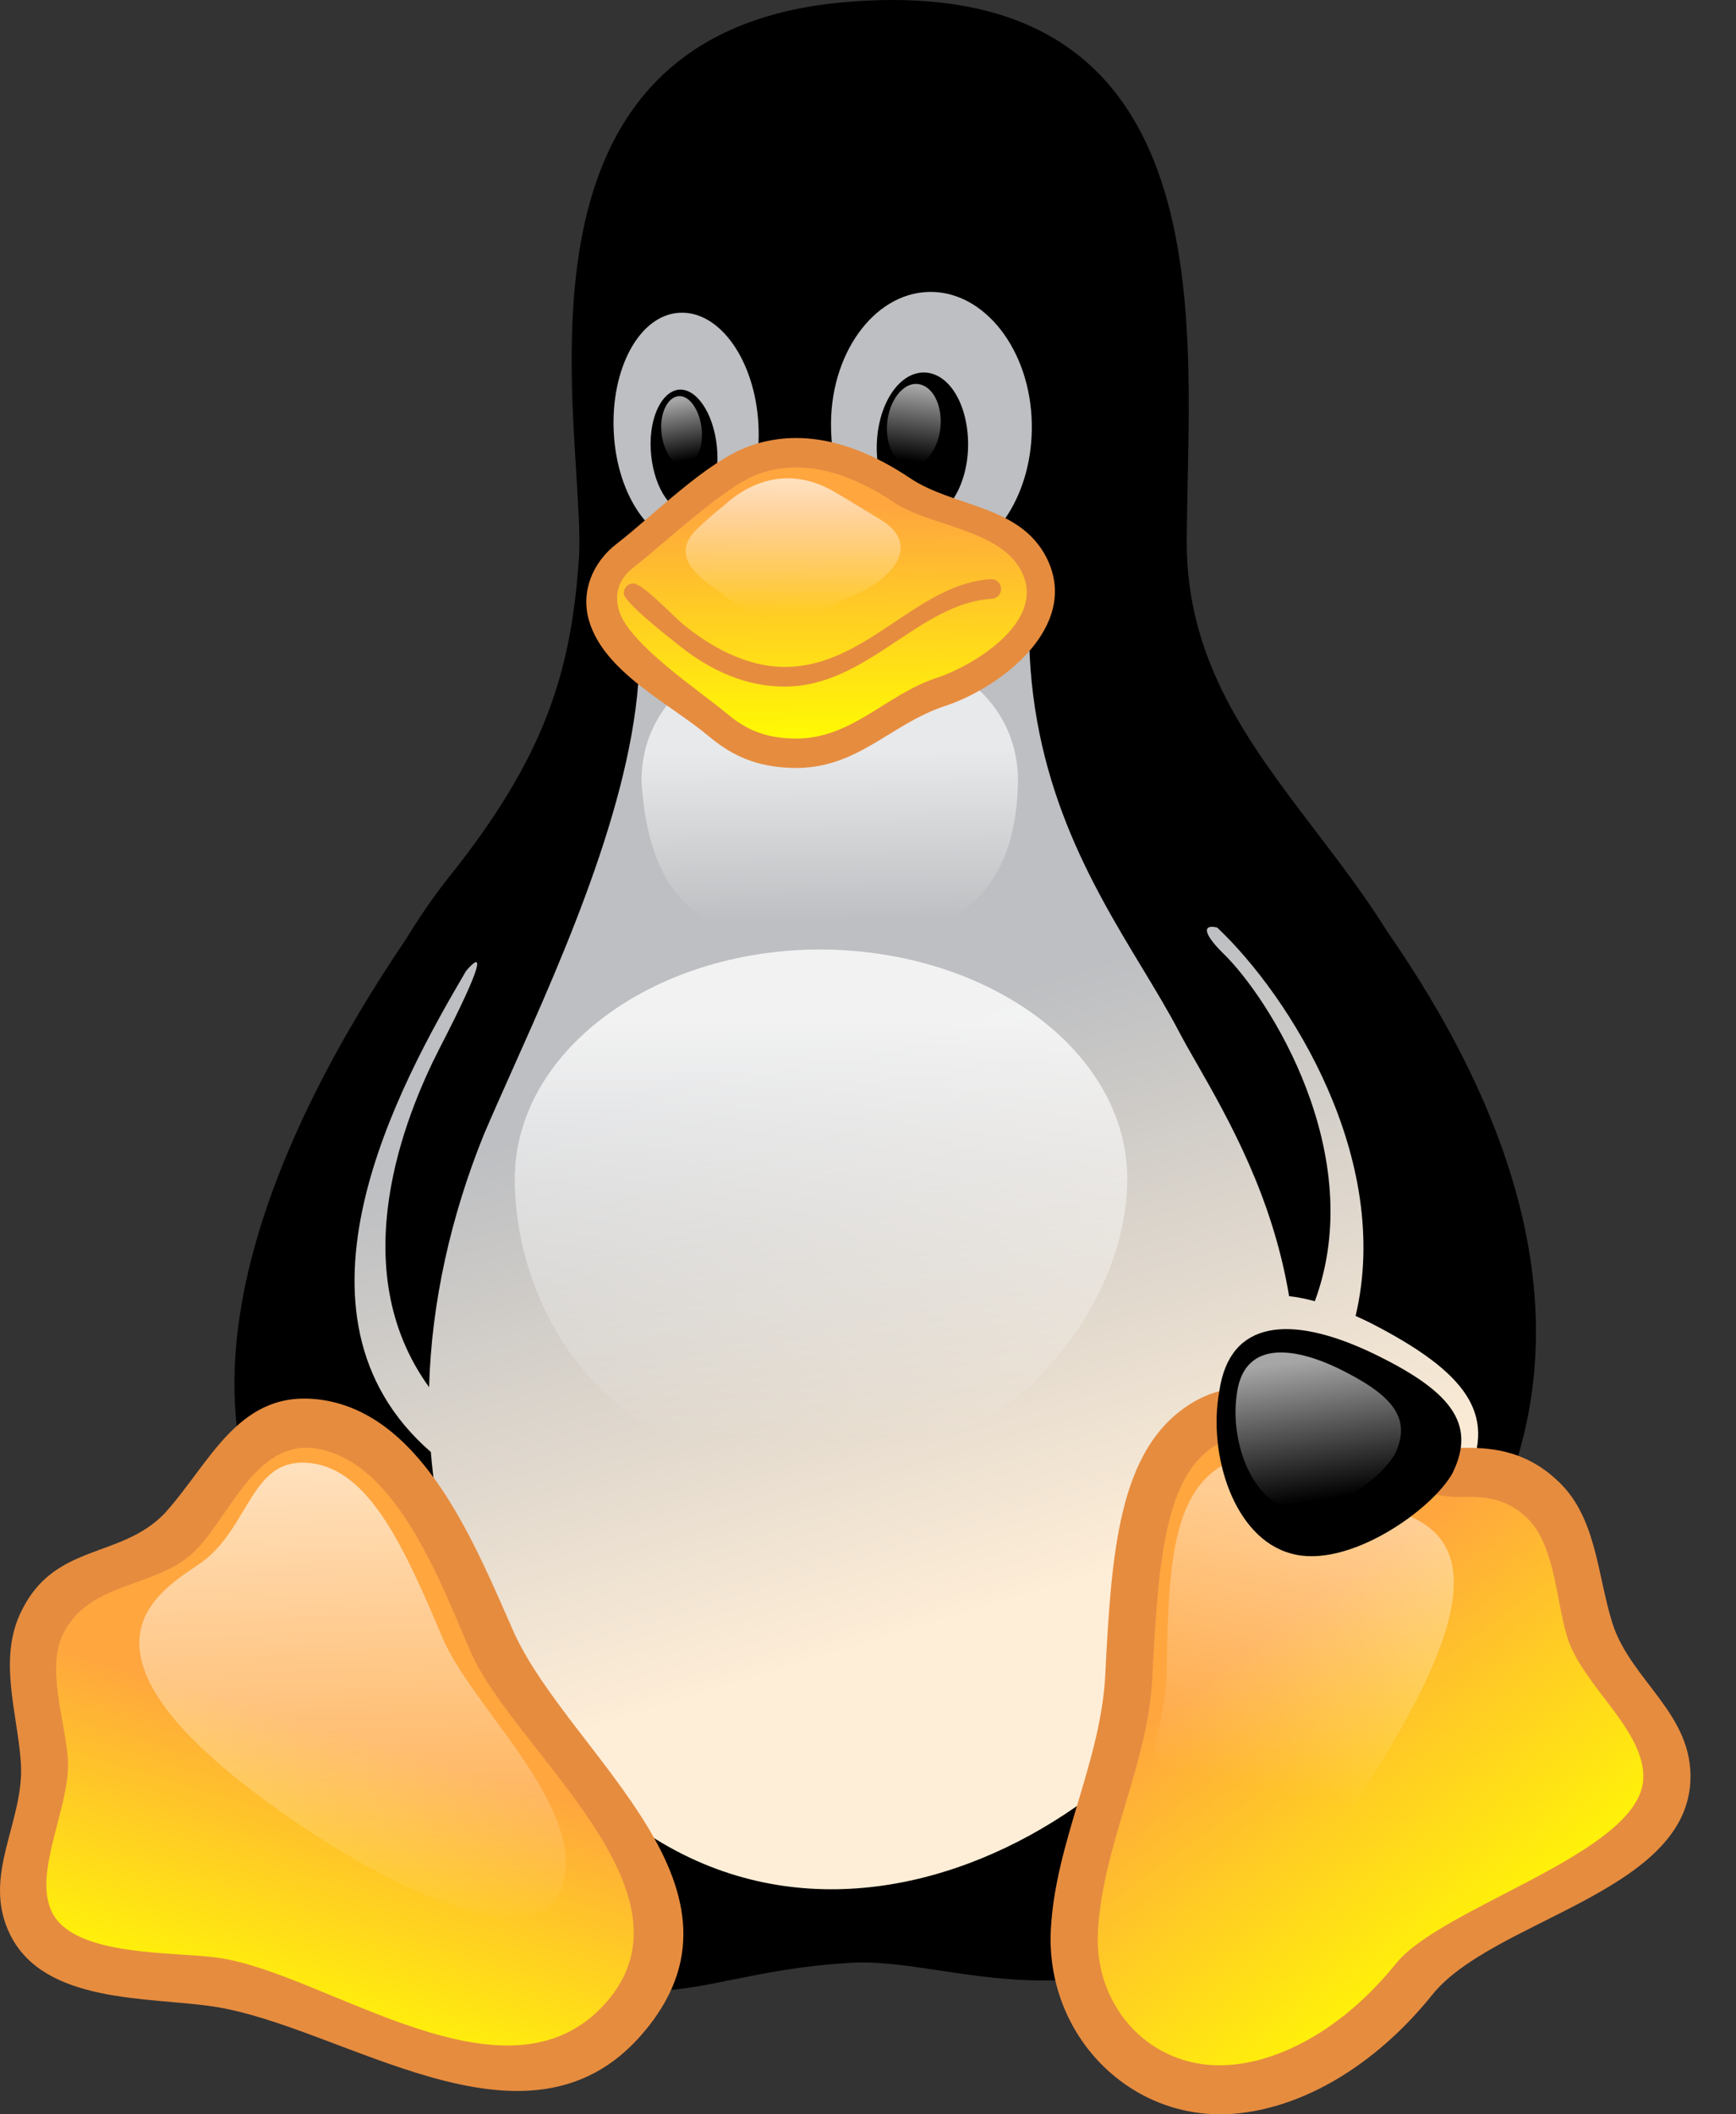 <svg width="23" height="28" viewBox="0 0 23 28" fill="none" xmlns="http://www.w3.org/2000/svg">
<rect x="0" y="0" width="23" height="28" fill="#333333" stroke="none"/>
<path d="M4.628 22.272C4.453 22.01 4.3 21.657 4.175 21.236C1.926 18.699 3.663 14.967 5.382 12.432C5.547 12.161 5.726 11.899 5.921 11.649C7.232 10.02 7.572 8.886 7.673 7.352C7.685 7.067 7.661 6.689 7.634 6.254C7.495 4.037 7.265 0.352 11.221 0.026C16.167 -0.383 15.764 4.159 15.727 6.822C15.726 6.932 15.724 7.039 15.723 7.143C15.71 8.748 16.547 9.847 17.422 10.994C17.741 11.413 18.065 11.838 18.355 12.297C18.363 12.31 18.372 12.324 18.381 12.338C19.908 14.541 21.417 17.83 19.317 20.949C19.022 22.014 18.575 22.991 17.979 23.786C15.837 26.604 13.934 26.318 12.447 26.095C11.999 26.028 11.589 25.966 11.221 25.997C10.611 26.034 10.121 26.133 9.698 26.218C8.064 26.548 7.426 26.677 4.628 22.272Z" fill="black"/>
<path fill-rule="evenodd" clip-rule="evenodd" d="M11.011 5.685C11.024 6.395 11.349 7 11.806 7.274C10.316 7.14 8.471 7.685 8.471 8.715C8.448 10.458 7.478 12.627 6.779 14.188C6.642 14.495 6.515 14.779 6.408 15.031C5.975 16.102 5.716 17.247 5.685 18.37C4.54 16.791 5.372 14.767 5.821 13.888C6.418 12.732 6.406 12.588 6.175 12.858C5.286 14.37 3.612 17.405 5.708 19.229C5.774 20.043 5.973 20.832 6.325 21.558C9.131 27.217 14.385 24.892 16.118 21.958C16.349 21.54 16.535 21.137 16.683 20.747C16.77 20.801 16.863 20.844 16.962 20.872C17.833 21.129 19.135 20.148 19.447 19.538C19.823 18.728 19.437 18.175 18.154 17.518C18.088 17.486 18.024 17.455 17.96 17.427C18.452 15.354 17.095 13.198 16.126 12.283C15.946 12.239 15.92 12.341 16.201 12.621C16.811 13.206 18.138 15.291 17.42 17.232C17.302 17.2 17.188 17.177 17.079 17.165C16.859 15.841 16.271 14.811 15.86 14.091C15.766 13.928 15.682 13.781 15.614 13.65C15.475 13.386 15.31 13.112 15.134 12.821C14.458 11.703 13.633 10.338 13.633 8.315C13.53 7.87 13.11 7.573 12.551 7.409C13.2 7.278 13.687 6.52 13.67 5.609C13.652 4.628 13.037 3.847 12.304 3.866C11.57 3.885 10.983 4.704 11.011 5.685ZM11.616 5.904C11.607 6.447 11.864 6.886 12.203 6.886C12.533 6.886 12.817 6.447 12.826 5.914C12.835 5.371 12.579 4.933 12.239 4.933C11.9 4.933 11.625 5.371 11.616 5.904Z" fill="url(#paint0_linear_2320_7595)"/>
<path fill-rule="evenodd" clip-rule="evenodd" d="M9.177 7.209C9.709 7.181 10.094 6.466 10.048 5.618C10.002 4.77 9.535 4.113 9.003 4.142C8.471 4.17 8.086 4.885 8.132 5.733C8.177 6.58 8.645 7.238 9.177 7.209ZM9.498 5.914C9.544 6.361 9.379 6.742 9.14 6.781C8.902 6.809 8.673 6.476 8.627 6.028C8.581 5.58 8.746 5.199 8.984 5.161C9.223 5.132 9.452 5.466 9.498 5.914Z" fill="url(#paint1_linear_2320_7595)"/>
<path d="M11.754 5.6C11.726 5.904 11.864 6.152 12.056 6.171C12.249 6.19 12.432 5.952 12.46 5.657C12.487 5.352 12.349 5.104 12.157 5.085C11.964 5.066 11.781 5.304 11.754 5.6Z" fill="url(#paint2_linear_2320_7595)"/>
<path d="M9.296 5.676C9.324 5.924 9.223 6.143 9.076 6.162C8.929 6.181 8.792 5.99 8.764 5.733C8.737 5.486 8.838 5.266 8.984 5.247C9.131 5.228 9.269 5.428 9.296 5.676Z" fill="url(#paint3_linear_2320_7595)"/>
<path d="M14.935 15.613C14.935 17.29 13.385 19.462 10.726 19.443C7.984 19.462 6.82 17.29 6.82 15.613C6.82 13.937 8.635 12.574 10.873 12.574C13.119 12.584 14.935 13.937 14.935 15.613Z" fill="url(#paint4_linear_2320_7595)"/>
<path d="M13.487 10.344C13.46 12.078 12.368 12.488 10.993 12.488C9.618 12.488 8.618 12.23 8.499 10.344C8.499 9.163 9.618 8.477 10.993 8.477C12.368 8.467 13.487 9.153 13.487 10.344Z" fill="url(#paint5_linear_2320_7595)"/>
<path d="M4.492 26.738C2.438 25.605 -0.542 26.958 0.54 23.89C0.76 23.194 0.219 22.146 0.568 21.47C0.98 20.641 1.87 20.822 2.402 20.27C2.924 19.698 3.254 18.707 4.235 18.86C5.207 19.012 5.858 20.25 6.537 21.775C7.041 22.861 8.82 24.395 8.701 25.614C8.554 27.482 6.509 27.834 4.492 26.738Z" fill="url(#paint6_linear_2320_7595)"/>
<path fill-rule="evenodd" clip-rule="evenodd" d="M2.627 20.495C2.128 21.042 1.21 20.911 0.842 21.625C0.606 22.084 0.864 22.79 0.899 23.293C0.942 23.914 0.427 24.794 0.689 25.324C0.984 25.92 2.314 25.842 2.899 25.928C4.342 26.139 6.728 28.007 8.033 26.516C9.31 25.058 6.857 23.214 6.255 21.918C5.864 21.039 5.278 19.354 4.188 19.183C3.42 19.063 3.07 20.011 2.627 20.495ZM4.281 18.541C5.638 18.754 6.317 20.514 6.818 21.639C7.579 23.27 10.184 25.024 8.495 26.952C6.962 28.704 4.541 26.823 2.812 26.57C1.948 26.444 0.586 26.534 0.134 25.62C-0.254 24.834 0.331 24.122 0.276 23.339C0.23 22.672 -0.034 21.955 0.291 21.321C0.735 20.431 1.594 20.646 2.177 20.046C2.797 19.365 3.168 18.368 4.281 18.541Z" fill="#E68C3F"/>
<path d="M18.732 26.216C20.235 24.32 23.582 24.711 21.326 22.11C20.85 21.548 20.996 20.347 20.41 19.833C19.722 19.204 18.961 19.718 18.264 19.395C17.567 19.042 16.834 18.366 15.981 18.842C15.128 19.328 15.036 20.585 14.954 22.243C14.88 23.434 13.835 25.425 14.394 26.521C15.201 28.217 17.301 27.988 18.732 26.216Z" fill="url(#paint7_linear_2320_7595)"/>
<path fill-rule="evenodd" clip-rule="evenodd" d="M19.331 19.175C19.717 19.165 20.179 19.192 20.612 19.587C21.152 20.062 21.157 20.838 21.36 21.488C21.601 22.258 22.445 22.698 22.395 23.6C22.312 25.076 19.757 25.431 18.971 26.423C18.215 27.359 17.259 27.916 16.353 27.992C14.978 28.105 13.843 26.95 13.923 25.538C13.988 24.395 14.57 23.357 14.641 22.224C14.682 21.403 14.726 20.642 14.875 20.024C15.024 19.4 15.295 18.862 15.83 18.557C17.001 17.903 18.133 19.206 19.331 19.175ZM16.129 19.127C15.812 19.308 15.61 19.642 15.48 20.181C15.349 20.727 15.306 21.427 15.264 22.263C15.194 23.399 14.611 24.437 14.546 25.576C14.488 26.593 15.269 27.431 16.303 27.345C17.006 27.287 17.816 26.843 18.491 26.008C19.093 25.249 21.717 24.544 21.771 23.563C21.807 22.922 20.965 22.321 20.767 21.689C20.612 21.194 20.604 20.428 20.207 20.08C19.954 19.849 19.687 19.814 19.347 19.823C18.36 19.849 17.044 18.616 16.129 19.127Z" fill="#E68C3F"/>
<path d="M18.079 23.681C20.409 20.108 18.675 20.137 18.089 19.86C17.502 19.575 16.888 19.012 16.2 19.403C15.512 19.803 15.475 20.832 15.457 22.185C15.43 23.157 14.65 24.786 15.118 25.691C15.686 26.749 17.062 25.215 18.079 23.681Z" fill="url(#paint8_linear_2320_7595)"/>
<path d="M4.015 24.196C0.531 21.852 2.163 21.052 2.686 20.68C3.318 20.204 3.327 19.289 4.107 19.375C4.886 19.461 5.345 20.461 5.867 21.7C6.252 22.585 7.591 23.767 7.49 24.786C7.362 25.987 5.519 25.196 4.015 24.196Z" fill="url(#paint9_linear_2320_7595)"/>
<path d="M19.245 19.507C18.97 20.003 17.851 20.784 17.109 20.574C16.348 20.374 15.999 19.26 16.155 18.421C16.293 17.468 17.109 17.421 18.136 17.897C19.227 18.412 19.566 18.85 19.245 19.507Z" fill="black"/>
<path d="M18.493 19.233C18.319 19.576 17.585 20.119 17.072 19.976C16.559 19.833 16.302 19.061 16.384 18.48C16.458 17.823 17.008 17.785 17.705 18.109C18.457 18.471 18.695 18.776 18.493 19.233Z" fill="url(#paint10_linear_2320_7595)"/>
<path d="M9.011 6.8C9.378 6.448 10.267 5.371 11.954 6.495C12.266 6.705 12.523 6.724 13.119 6.991C14.32 7.505 13.752 8.744 12.468 9.163C11.918 9.344 11.423 10.039 10.432 9.973C9.58 9.925 9.36 9.344 8.837 9.029C7.911 8.486 7.773 7.753 8.278 7.362C8.782 6.972 8.974 6.829 9.011 6.8Z" fill="url(#paint11_linear_2320_7595)"/>
<path fill-rule="evenodd" clip-rule="evenodd" d="M8.39 7.517C8.198 7.666 8.137 7.863 8.2 8.082C8.331 8.53 9.269 9.147 9.629 9.449C9.833 9.62 10.067 9.757 10.445 9.778C11.254 9.832 11.703 9.21 12.412 8.976C12.878 8.824 13.865 8.242 13.538 7.576C13.259 7.007 12.32 6.971 11.853 6.658C11.05 6.123 10.466 6.127 10.049 6.277C9.593 6.441 8.803 7.197 8.39 7.517ZM9.926 5.909C10.468 5.714 11.172 5.742 12.056 6.331C12.637 6.722 13.521 6.684 13.872 7.399C14.318 8.31 13.236 9.115 12.524 9.348C11.762 9.599 11.336 10.227 10.421 10.166C9.947 10.139 9.643 9.961 9.393 9.752C8.876 9.317 8.002 8.905 7.803 8.216C7.692 7.834 7.853 7.447 8.166 7.205C8.671 6.814 9.354 6.116 9.926 5.909Z" fill="#E68C3F"/>
<path fill-rule="evenodd" clip-rule="evenodd" d="M13.263 7.793C13.267 7.864 13.214 7.925 13.145 7.929C12.175 7.984 11.493 9.092 10.397 9.092C9.783 9.092 9.298 8.796 8.951 8.511C8.881 8.454 8.264 7.978 8.264 7.857C8.264 7.785 8.32 7.727 8.389 7.727C8.517 7.727 8.906 8.149 9.051 8.268C9.378 8.536 9.864 8.832 10.397 8.832C11.482 8.832 12.147 7.726 13.131 7.67C13.2 7.666 13.259 7.721 13.263 7.793Z" fill="#E68C3F"/>
<path d="M9.581 6.704C9.764 6.533 10.342 6.066 11.103 6.542C11.268 6.637 11.433 6.742 11.671 6.885C12.158 7.18 11.919 7.609 11.332 7.876C11.066 7.99 10.626 8.238 10.296 8.219C9.929 8.181 9.682 7.933 9.443 7.771C8.994 7.466 9.022 7.209 9.232 7.009C9.388 6.857 9.563 6.714 9.581 6.704Z" fill="url(#paint12_linear_2320_7595)"/>
<defs>
<linearGradient id="paint0_linear_2320_7595" x1="6.855" y1="23.339" x2="4.55" y2="15.779" gradientUnits="userSpaceOnUse">
<stop stop-color="#FFEED7"/>
<stop offset="1" stop-color="#BDBFC2"/>
</linearGradient>
<linearGradient id="paint1_linear_2320_7595" x1="6.855" y1="23.339" x2="4.55" y2="15.779" gradientUnits="userSpaceOnUse">
<stop stop-color="#FFEED7"/>
<stop offset="1" stop-color="#BDBFC2"/>
</linearGradient>
<linearGradient id="paint2_linear_2320_7595" x1="12.134" y1="5.118" x2="12.004" y2="6.096" gradientUnits="userSpaceOnUse">
<stop stop-color="white" stop-opacity="0.65"/>
<stop offset="1" stop-color="white" stop-opacity="0"/>
</linearGradient>
<linearGradient id="paint3_linear_2320_7595" x1="9.006" y1="5.296" x2="9.147" y2="6.088" gradientUnits="userSpaceOnUse">
<stop stop-color="white" stop-opacity="0.65"/>
<stop offset="1" stop-color="white" stop-opacity="0"/>
</linearGradient>
<linearGradient id="paint4_linear_2320_7595" x1="10.864" y1="13.483" x2="10.888" y2="19.078" gradientUnits="userSpaceOnUse">
<stop stop-color="white" stop-opacity="0.8"/>
<stop offset="1" stop-color="white" stop-opacity="0"/>
</linearGradient>
<linearGradient id="paint5_linear_2320_7595" x1="10.989" y1="9.974" x2="11.015" y2="12.198" gradientUnits="userSpaceOnUse">
<stop stop-color="white" stop-opacity="0.65"/>
<stop offset="1" stop-color="white" stop-opacity="0"/>
</linearGradient>
<linearGradient id="paint6_linear_2320_7595" x1="4.8" y1="23.008" x2="3.549" y2="27.186" gradientUnits="userSpaceOnUse">
<stop stop-color="#FFA63F"/>
<stop offset="1" stop-color="#FFFF00"/>
</linearGradient>
<linearGradient id="paint7_linear_2320_7595" x1="16.633" y1="21.739" x2="19.969" y2="26.289" gradientUnits="userSpaceOnUse">
<stop stop-color="#FFA63F"/>
<stop offset="1" stop-color="#FFFF00"/>
</linearGradient>
<linearGradient id="paint8_linear_2320_7595" x1="17.526" y1="18.104" x2="16.359" y2="23.601" gradientUnits="userSpaceOnUse">
<stop stop-color="white" stop-opacity="0.65"/>
<stop offset="1" stop-color="white" stop-opacity="0"/>
</linearGradient>
<linearGradient id="paint9_linear_2320_7595" x1="4.545" y1="19.463" x2="4.776" y2="25.65" gradientUnits="userSpaceOnUse">
<stop stop-color="white" stop-opacity="0.65"/>
<stop offset="1" stop-color="white" stop-opacity="0"/>
</linearGradient>
<linearGradient id="paint10_linear_2320_7595" x1="17.324" y1="18.005" x2="17.595" y2="19.854" gradientUnits="userSpaceOnUse">
<stop stop-color="white" stop-opacity="0.65"/>
<stop offset="1" stop-color="white" stop-opacity="0"/>
</linearGradient>
<linearGradient id="paint11_linear_2320_7595" x1="10.869" y1="6.697" x2="10.891" y2="9.953" gradientUnits="userSpaceOnUse">
<stop stop-color="#FFA63F"/>
<stop offset="1" stop-color="#FFFF00"/>
</linearGradient>
<linearGradient id="paint12_linear_2320_7595" x1="10.514" y1="6.388" x2="10.508" y2="8.11" gradientUnits="userSpaceOnUse">
<stop stop-color="white" stop-opacity="0.65"/>
<stop offset="1" stop-color="white" stop-opacity="0"/>
</linearGradient>
</defs>
</svg>

